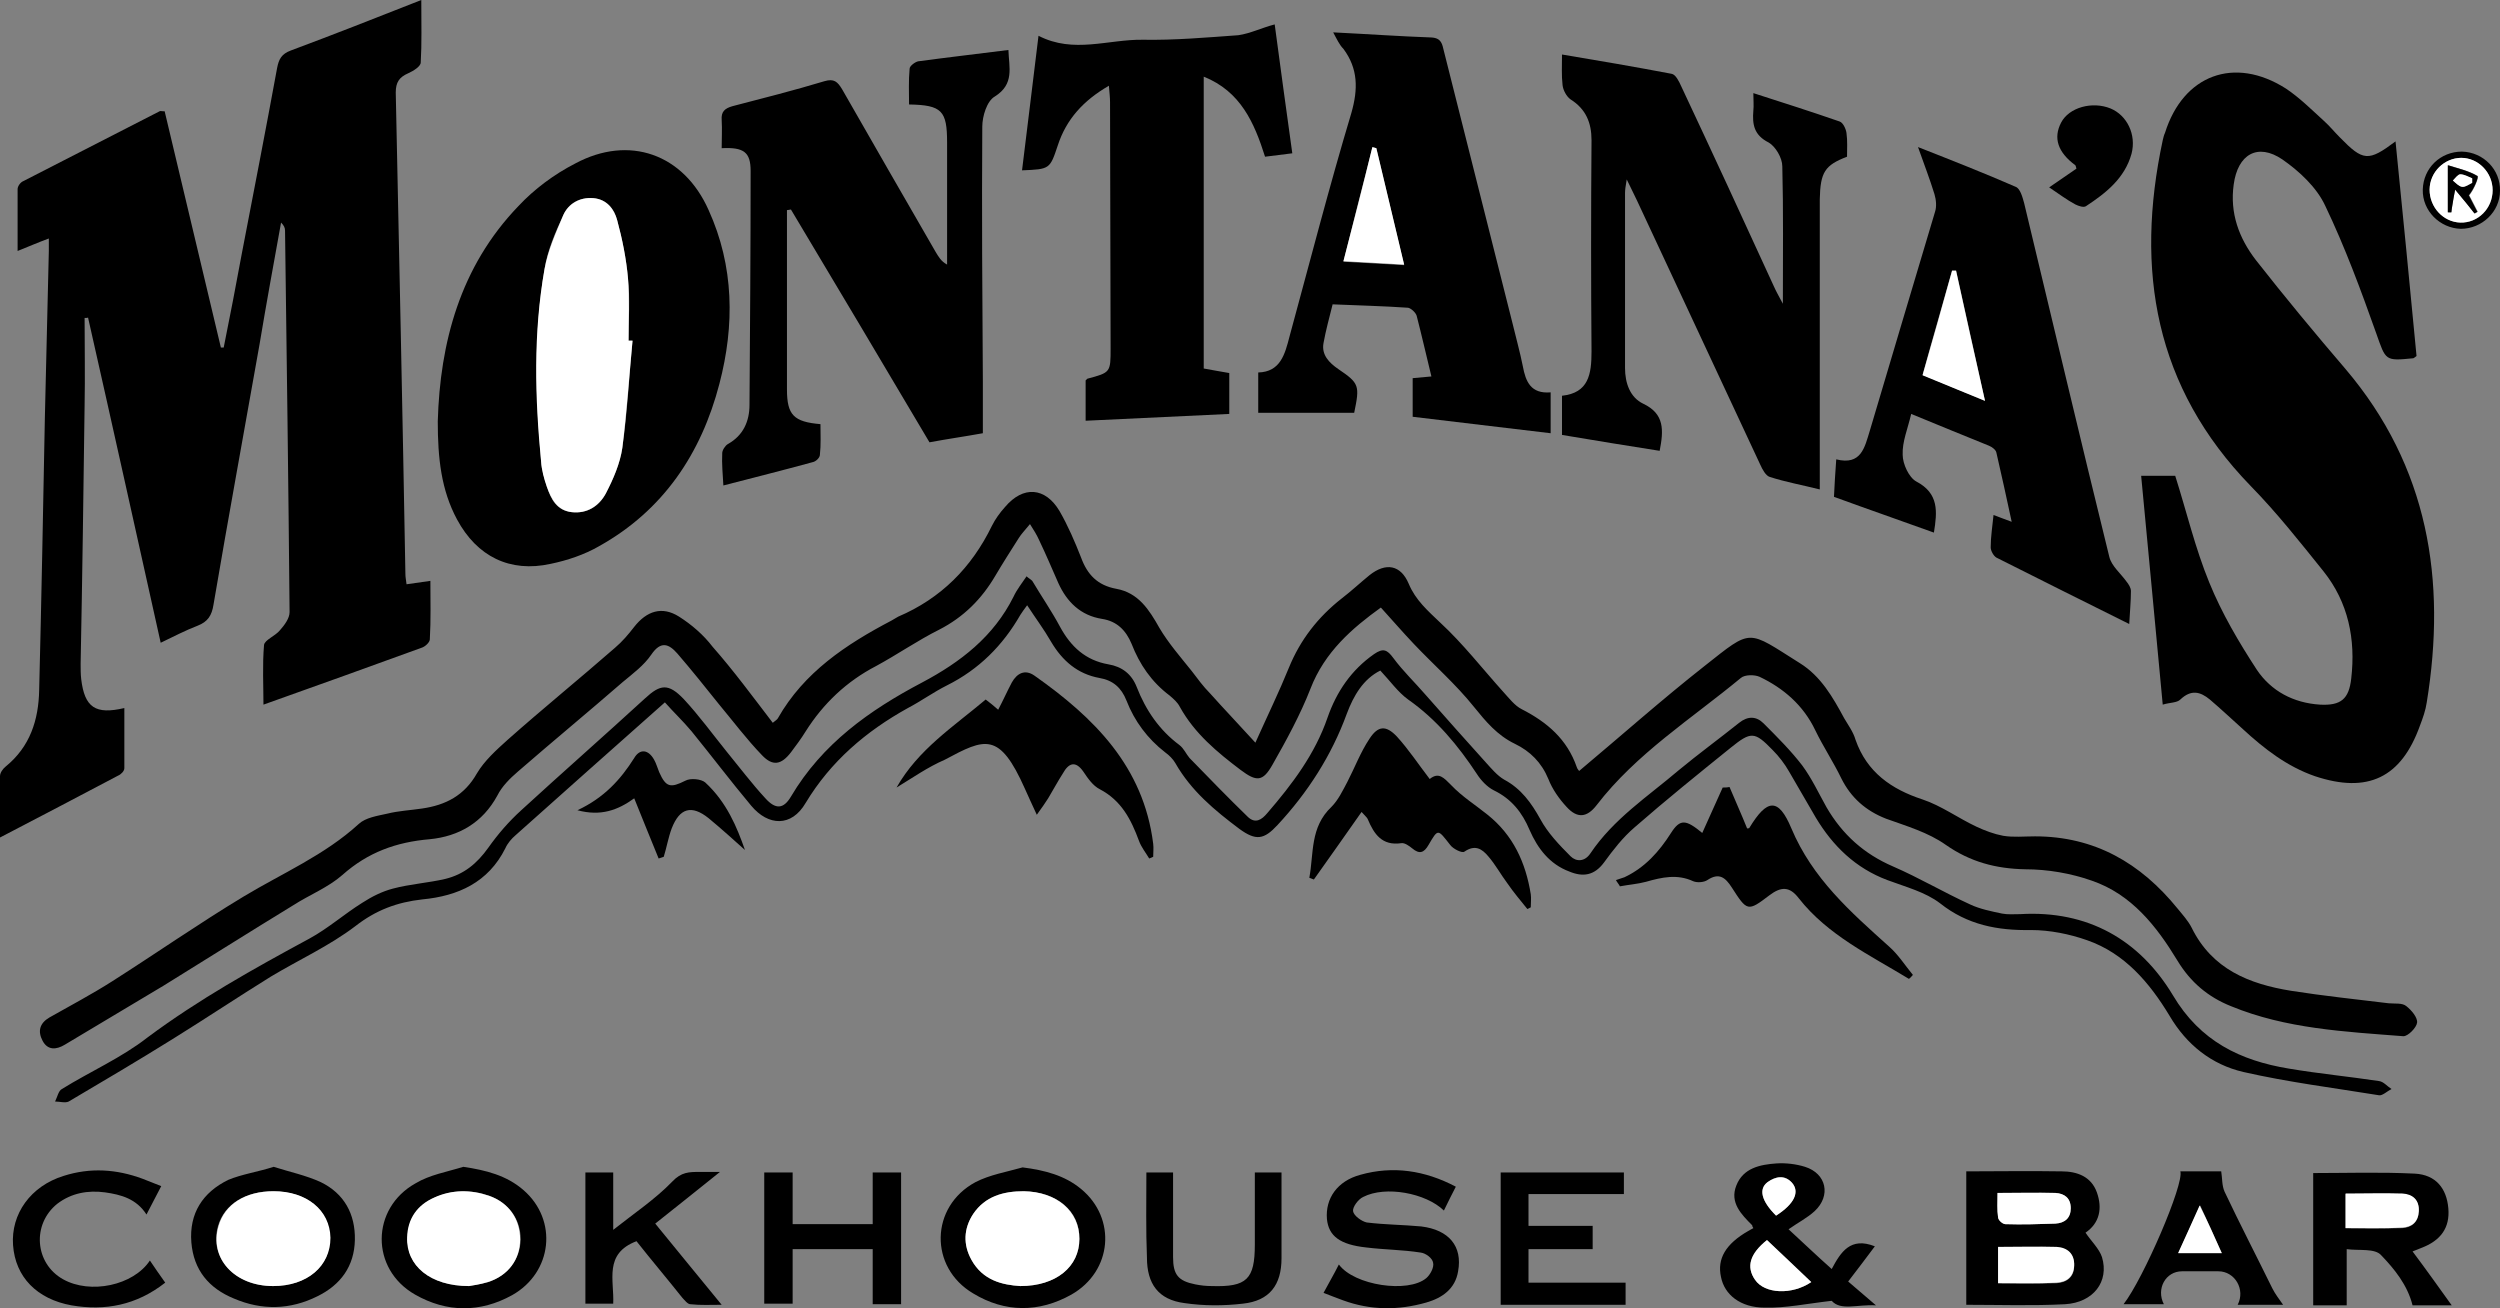 <?xml version="1.0" encoding="utf-8"?>
<!-- Generator: Adobe Illustrator 19.0.0, SVG Export Plug-In . SVG Version: 6.00 Build 0)  -->
<svg version="1.1" id="Layer_1" xmlns="http://www.w3.org/2000/svg" xmlns:xlink="http://www.w3.org/1999/xlink" x="0px" y="0px"
	 width="440.3px" height="230.4px" viewBox="-567.4 1676.9 440.3 230.4" style="enable-background:new -567.4 1676.9 440.3 230.4;"
	 xml:space="preserve">
<rect x="-567.4" y="1676.9" width="440.3" height="230.4" fill="#808080" stroke="none"/>
<style type="text/css">
	.st0{fill:#FFFFFF;}
</style>
<path d="M-552.5,1732.9c0,5.1,0.1,10.3,0,15.4c-0.2,15.2-0.4,30.3-0.7,45.5c0,0.9,0,1.8,0.1,2.7c0.6,5,2.5,6.3,7.6,5.1
	c0,3.6,0,7.1,0,10.6c0,0.5-0.6,1.1-1.1,1.3c-6.8,3.6-13.7,7.2-20.8,10.9c0-3.6,0-7.2,0-10.8c0-0.6,0.5-1.3,1-1.7
	c4.3-3.5,5.8-8.2,5.9-13.5c0.4-16,0.7-31.9,1-47.9c0.2-9.8,0.5-19.6,0.7-29.4c0-0.6,0-1.2,0-2.2c-1.9,0.7-3.5,1.4-5.5,2.2
	c0-3.8,0-7.4,0-10.9c0-0.5,0.5-1.2,1-1.4c8-4.1,16-8.2,24-12.3c0.1-0.1,0.3,0,0.9,0c3.3,13.8,6.6,27.7,9.9,41.6c0.2,0,0.3,0,0.5,0
	c1.1-5.5,2.2-11.1,3.2-16.6c2.1-10.9,4.2-21.7,6.2-32.6c0.3-1.6,0.8-2.5,2.4-3.1c7.5-2.8,14.9-5.7,23-8.9c0,4.2,0.1,7.6-0.1,11
	c0,0.7-1.3,1.5-2.2,1.9c-1.6,0.7-2.2,1.6-2.2,3.4c0.6,28.3,1.2,56.5,1.7,84.8c0,0.5,0.1,1,0.2,1.8c1.4-0.2,2.7-0.4,4.2-0.6
	c0,3.5,0.1,6.9-0.1,10.3c0,0.5-0.8,1.3-1.5,1.5c-9.1,3.3-18.2,6.6-27.8,10c0-3.3-0.2-7,0.1-10.5c0.1-0.9,2-1.6,2.8-2.6
	c0.8-0.9,1.7-2.1,1.7-3.2c-0.2-22.4-0.5-44.8-0.8-67.2c0-0.5-0.2-0.9-0.7-1.4c-1.3,7.2-2.6,14.3-3.8,21.5
	c-2.7,15.3-5.5,30.5-8.1,45.8c-0.3,1.9-1,3-2.8,3.7c-2.1,0.8-4.2,1.9-6.5,3c-4.3-19.3-8.5-38.3-12.8-57.3
	C-551.9,1732.9-552.2,1732.9-552.5,1732.9z"/>
<path d="M-141.8,1739.6c-0.4,0.3-0.5,0.4-0.6,0.4c-5,0.5-4.8,0.4-6.5-4.4c-2.7-7.6-5.5-15.2-9-22.5c-1.5-3.2-4.5-6-7.5-8.1
	c-4.4-3-7.9-0.9-8.6,4.4c-0.7,5,0.9,9.4,3.9,13.3c5.1,6.5,10.4,12.9,15.8,19.2c14.6,17.2,17.8,37.2,14.3,58.7
	c-0.2,1.4-0.7,2.8-1.2,4.1c-3.3,9.2-9.2,12-18.5,8.9c-4.9-1.7-8.9-4.8-12.7-8.3c-1.9-1.7-3.8-3.5-5.8-5.2c-1.7-1.4-3.3-1.8-5.2,0
	c-0.6,0.6-1.8,0.5-3.1,0.9c-1.3-13.7-2.5-26.8-3.8-40.3c2.2,0,4.1,0,6,0c2,6.3,3.5,12.7,6,18.8c2.2,5.4,5.2,10.5,8.4,15.4
	c2.5,3.7,6.4,5.8,11.1,6.1c3.7,0.2,5.1-1,5.5-4.6c0.8-6.9-0.5-13.4-4.9-18.9c-4.1-5.1-8.2-10.3-12.8-15
	c-16.9-17.4-20.4-38-15.5-60.9c0.1-0.4,0.2-0.9,0.4-1.3c3.2-10.2,12.2-13.6,21.3-7.8c2.4,1.6,4.5,3.7,6.7,5.7c1,0.9,1.8,1.9,2.8,2.9
	c4.1,4.2,5,4.3,9.8,0.7C-144.2,1714.6-143,1727.1-141.8,1739.6z"/>
<path d="M-431.3,1804.2c0.5-0.4,0.8-0.6,0.9-0.8c4.6-8.1,12-13,20-17.2c0.4-0.2,0.8-0.5,1.2-0.7c7.5-3.2,12.9-8.6,16.5-16
	c0.6-1.2,1.4-2.3,2.3-3.3c3.2-3.8,7.1-3.5,9.6,0.7c1.5,2.6,2.7,5.4,3.8,8.2c1.1,3,2.9,4.9,6.2,5.5c3.9,0.7,5.8,3.7,7.6,6.9
	c1.6,2.7,3.7,5.1,5.7,7.6c1,1.3,2,2.7,3.2,3.9c2.5,2.8,5,5.4,8,8.7c2.2-4.9,4.2-9,5.9-13.2c2-4.9,5.1-8.9,9.3-12.2
	c1.7-1.3,3.3-2.8,4.9-4.1c2.9-2.3,5.5-1.8,6.9,1.5c1.2,2.9,3.4,4.8,5.6,6.9c4,3.7,7.4,8.1,11.1,12.2c1,1.1,2,2.4,3.2,3
	c4.5,2.3,8,5.3,9.7,10.2c0.1,0.4,0.5,0.7,0.4,0.7c7.4-6.2,14.6-12.6,22.1-18.5c8.5-6.7,7.4-6.4,16.8-0.5c3.7,2.3,5.8,6,7.8,9.7
	c0.7,1.2,1.6,2.4,2,3.8c2,5.7,6.3,8.7,11.8,10.5c3.3,1.1,6.3,3.3,9.5,4.8c1.5,0.7,3.1,1.3,4.7,1.6c1.8,0.3,3.7,0.1,5.6,0.1
	c10.5,0,18.6,4.7,25.1,12.7c0.9,1.1,1.9,2.2,2.5,3.4c3.6,7.3,10.1,9.9,17.5,11.1c5.7,0.9,11.5,1.5,17.2,2.2c1.1,0.1,2.4-0.1,3.1,0.5
	c0.9,0.7,2,2,1.9,2.9c-0.1,0.9-1.6,2.4-2.4,2.4c-10.3-0.8-20.7-1.3-30.4-5.3c-4-1.6-7.1-4.2-9.4-8c-3.7-6.1-8.1-11.7-15.1-14.1
	c-3.7-1.3-7.8-2-11.7-2c-5.2-0.1-9.7-1.3-14-4.3c-3.1-2.2-6.9-3.3-10.5-4.6c-3.6-1.4-6.2-3.7-7.9-7.1c-1.4-2.9-3.2-5.6-4.6-8.5
	c-2.1-4.4-5.6-7.4-9.8-9.4c-0.9-0.4-2.6-0.4-3.3,0.2c-8.7,7.2-18.4,13.3-25.4,22.4c-1.7,2.2-3.4,2.4-5.3,0.3
	c-1.3-1.4-2.5-3.1-3.2-4.9c-1.2-2.9-3.2-4.9-5.9-6.2c-3.1-1.5-5.1-3.9-7.2-6.5c-3.2-4-7.1-7.4-10.6-11.1c-1.9-2-3.8-4.2-5.8-6.4
	c-5,3.6-9.9,7.8-12.4,14.3c-1.8,4.6-4.2,9-6.7,13.4c-1.7,3-2.8,3-5.6,0.9c-4.1-3.1-8.1-6.4-10.7-11.1c-0.4-0.8-1.1-1.4-1.8-2
	c-3.2-2.4-5.3-5.5-6.7-9.1c-1-2.4-2.6-4-5.2-4.4c-3.8-0.6-6.2-3-7.7-6.3c-1.1-2.5-2.2-5.1-3.4-7.6c-0.4-0.9-0.9-1.7-1.6-2.8
	c-0.9,1.1-1.5,1.7-2,2.5c-1.4,2.2-2.8,4.4-4.1,6.6c-2.4,4.1-5.6,7.3-9.9,9.5c-3.8,1.9-7.4,4.4-11.1,6.4c-5.2,2.7-9.3,6.6-12.4,11.5
	c-0.8,1.3-1.7,2.5-2.6,3.7c-1.7,2.2-3.2,2.5-5.1,0.5c-2.7-2.8-5.1-6-7.6-9c-2.4-3-4.8-6-7.3-8.9c-1.5-1.7-2.9-2.3-4.6,0.2
	c-1.3,1.9-3.2,3.3-5,4.8c-6.1,5.3-12.4,10.5-18.5,15.8c-1.4,1.2-2.8,2.6-3.6,4.2c-2.6,4.8-6.8,7.2-11.9,7.7
	c-5.9,0.5-10.9,2.3-15.4,6.3c-2.5,2.2-5.8,3.5-8.6,5.3c-7.7,4.7-15.3,9.5-22.9,14.2c-5.8,3.5-11.6,6.9-17.4,10.4
	c-1.5,0.9-3,1-3.9-0.7c-0.9-1.7-0.5-3.1,1.2-4.1c3.7-2.1,7.5-4.1,11.1-6.4c7.7-4.9,15.3-10.2,23.1-14.9c6.8-4.1,14.3-7.3,20.3-12.8
	c1.2-1.1,3.2-1.4,5-1.8c2-0.5,4.1-0.6,6.1-0.9c4.2-0.6,7.5-2.3,9.7-6.2c1.3-2.2,3.4-4.1,5.4-5.9c6.2-5.5,12.6-10.7,18.9-16.2
	c1.3-1.1,2.4-2.4,3.4-3.7c2.2-2.8,4.9-3.7,7.9-1.8c2.2,1.4,4.3,3.2,5.9,5.3C-438.2,1795-434.9,1799.5-431.3,1804.2z"/>
<path d="M-490.3,1751.1c0.4-13.8,3.9-27.2,14.2-37.9c2.8-3,6.3-5.6,10-7.5c9.5-5.1,19.1-1.7,23.5,8.2c4.5,9.9,4.6,20.3,1.9,30.6
	c-3.2,12.3-9.9,22.3-21.2,28.6c-2.6,1.5-5.6,2.5-8.5,3.1c-7.2,1.6-13-1.3-16.5-7.8C-489.7,1763.2-490.3,1757.6-490.3,1751.1z
	 M-456,1736.9c-0.2,0-0.5,0-0.7,0c0-3.7,0.3-7.3-0.1-11c-0.3-3.4-1-6.9-1.9-10.2c-0.5-2-1.8-3.7-4.2-3.9c-2.4-0.2-4.4,0.9-5.3,3
	c-1.4,3-2.8,6.2-3.3,9.5c-1.9,11.2-1.6,22.6-0.6,33.9c0.1,1.5,0.6,3,1,4.4c0.7,2.2,1.7,4.2,4.4,4.5c2.7,0.3,4.8-1,6-3.3
	c1.3-2.5,2.5-5.2,2.9-8C-456.9,1749.5-456.6,1743.2-456,1736.9z"/>
<path d="M-394.3,1753.2c-3.3,0.6-6.2,1-9.4,1.6c-8-13.5-16.2-27.3-24.4-41c-0.2,0-0.4,0.1-0.7,0.1c0,1.3,0,2.5,0,3.8
	c0,9.3,0,18.5,0,27.8c0,4.5,1.2,5.7,5.9,6.1c0,1.8,0.1,3.6-0.1,5.4c0,0.5-0.7,1.2-1.3,1.3c-5.1,1.4-10.3,2.7-15.7,4.1
	c-0.1-1.9-0.3-3.8-0.2-5.7c0-0.5,0.5-1.3,1-1.6c2.7-1.5,3.8-4,3.8-6.9c0.1-13.7,0.2-27.5,0.2-41.2c0-3.3-1.2-4.2-5.1-4
	c0-1.7,0.1-3.3,0-5c-0.1-1.4,0.5-2,1.9-2.4c5.4-1.4,10.9-2.8,16.2-4.4c1.7-0.5,2.3,0.1,3.1,1.4c5.5,9.6,11,19.2,16.5,28.7
	c0.5,0.8,0.9,1.6,2,2.2c0-4.1,0-8.3,0-12.4c0-3,0-6.1,0-9.1c0-5.6-0.9-6.6-6.7-6.7c0-2.1-0.1-4.2,0.1-6.3c0-0.5,1-1.2,1.5-1.3
	c5.2-0.7,10.4-1.3,15.9-2c0.1,3.1,1.1,6-2.4,8.2c-1.4,0.8-2.2,3.5-2.2,5.3c-0.1,15,0,30,0.1,44.9
	C-394.3,1747.3-394.3,1750.2-394.3,1753.2z"/>
<path d="M-253.4,1730.4c0-8.6,0.1-16.4-0.1-24.2c0-1.5-1.2-3.5-2.4-4.2c-2.6-1.3-2.9-3.2-2.7-5.6c0.1-0.9,0-1.8,0-3.1
	c5.3,1.7,10.3,3.3,15.2,5c0.6,0.2,1.1,1.3,1.2,2c0.2,1.4,0.1,2.8,0.1,4.2c-3.9,1.5-4.7,2.7-4.8,7.5c0,16,0,31.9,0,47.9
	c0,1,0,1.9,0,3.2c-3.2-0.8-6-1.3-8.8-2.2c-0.7-0.2-1.3-1.3-1.7-2.2c-7.2-15.5-14.5-31-21.7-46.5c-0.5-1-1-2.1-1.8-3.7
	c-0.2,1.2-0.3,1.8-0.3,2.4c0,10.3,0,20.5,0,30.8c0,2.7,0.9,5.2,3.2,6.3c3.8,1.8,3.6,4.7,2.9,8.3c-5.7-0.9-11.3-1.8-17.2-2.8
	c0-2.3,0-4.4,0-6.9c4.7-0.5,5.2-3.8,5.2-7.8c-0.1-12.4-0.1-24.8,0-37.2c0-3.1-1-5.5-3.7-7.2c-0.7-0.5-1.3-1.6-1.4-2.5
	c-0.2-1.7-0.1-3.4-0.1-5.4c6.6,1.1,13,2.2,19.3,3.4c0.7,0.1,1.3,1.3,1.7,2.2c5.5,11.7,10.9,23.4,16.3,35.2
	C-254.6,1728.2-254.2,1728.9-253.4,1730.4z"/>
<path d="M-192.4,1786.8c-8-4-15.7-7.8-23.4-11.7c-0.5-0.3-1-1.2-1-1.8c0-1.8,0.3-3.7,0.5-5.7c1,0.4,1.9,0.7,3.2,1.2
	c-0.9-4.3-1.8-8.2-2.7-12.2c-0.1-0.5-0.8-1-1.3-1.2c-4.4-1.8-8.9-3.6-13.7-5.6c-0.6,2.6-1.6,4.9-1.5,7.2c0,1.6,1.1,4,2.4,4.7
	c4,2.1,3.7,5.3,3.1,9c-5.8-2.1-11.6-4.1-17.6-6.3c0.1-1.9,0.2-4.1,0.4-6.6c4.4,1.1,5-2.1,5.9-5c3.8-12.9,7.7-25.8,11.5-38.6
	c0.3-0.9,0.2-2.1-0.1-3.1c-0.8-2.6-1.8-5.2-2.9-8.3c6.1,2.4,11.7,4.6,17.2,7c0.8,0.3,1.2,1.8,1.5,2.9c5,20.8,9.9,41.6,15,62.3
	c0.4,1.6,2,2.9,3,4.3c0.4,0.5,0.8,1.1,0.8,1.7C-192.1,1782.8-192.3,1784.8-192.4,1786.8z M-217.8,1747.5c-1.8-8-3.4-15.5-5.1-23
	c-0.2,0-0.4,0-0.7,0c-1.7,6.1-3.5,12.2-5.2,18.4C-225.1,1744.5-221.7,1745.9-217.8,1747.5z"/>
<path d="M-332.6,1682.6c6.1,0.3,11.7,0.7,17.3,0.9c1.8,0.1,1.9,1.2,2.2,2.4c4,16,8.1,32,12.1,48c0.6,2.5,1.3,5,1.8,7.5
	c0.5,2.7,1.4,4.9,4.9,4.6c0,2.6,0,4.9,0,7.2c-8.2-1-16.2-1.9-24.3-2.9c0-2.1,0-4.4,0-6.8c1.1-0.1,2.1-0.2,3.3-0.3
	c-0.9-3.7-1.7-7.2-2.6-10.7c-0.2-0.6-1-1.3-1.5-1.4c-4.3-0.3-8.7-0.4-13.3-0.6c-0.6,2.4-1.2,4.6-1.6,6.8c-0.4,2.1,1,3.5,2.6,4.6
	c3.7,2.5,3.8,2.9,2.8,7.7c-5.6,0-11.1,0-16.9,0c0-2.4,0-4.6,0-7.1c3.9-0.1,4.7-3.2,5.5-6.3c3.6-13.2,7-26.4,10.9-39.4
	c1.2-4.2,1.2-7.8-1.4-11.3C-331.5,1684.8-331.9,1683.9-332.6,1682.6z M-325,1703c-0.2,0-0.4-0.1-0.7-0.1c-1.7,6.6-3.4,13.2-5.1,20.1
	c3.7,0.2,7,0.4,10.7,0.6C-321.8,1716.4-323.4,1709.7-325,1703z"/>
<path d="M-342.9,1681.2c1,7.4,2,14.9,3.1,22.7c-1.7,0.2-3.3,0.4-4.8,0.6c-1.9-6-4.3-11.5-10.8-14.1c0,17.3,0,34.2,0,51.4
	c1.5,0.3,2.9,0.5,4.5,0.8c0,2.4,0,4.8,0,7.2c-8.4,0.4-16.8,0.8-25.3,1.2c0-2.2,0-4.6,0-7.1c0.1-0.1,0.2-0.2,0.3-0.3
	c4.1-1.1,4.1-1.1,4.1-5.4c0-14.4-0.1-28.9-0.1-43.3c0-0.8-0.1-1.7-0.2-2.9c-4.5,2.6-7.5,5.9-9,10.5c-1.4,4.2-1.4,4.2-6.3,4.4
	c1-7.9,1.9-15.7,2.9-23.7c6.2,3.2,12.3,0.6,18.4,0.7c5.6,0.1,11.2-0.4,16.8-0.8C-347.2,1682.8-345.2,1681.8-342.9,1681.2z"/>
<path d="M-450.3,1800.6c-9,8-17.7,15.7-26.3,23.4c-0.7,0.6-1.4,1.4-1.8,2.3c-3,6-8.3,8.4-14.6,9c-4.5,0.5-8.2,1.9-11.8,4.7
	c-4.6,3.5-9.9,5.9-14.9,8.9c-5.8,3.6-11.5,7.4-17.3,11c-6.1,3.8-12.2,7.4-18.3,11c-0.6,0.3-1.6,0-2.4,0c0.4-0.8,0.6-1.9,1.2-2.2
	c5-3.1,10.5-5.5,15.1-9.1c9-6.7,18.7-12.1,28.5-17.4c3.3-1.8,6.1-4.3,9.3-6.3c1.7-1.1,3.5-2,5.4-2.5c3-0.8,6.2-1,9.2-1.7
	c3.3-0.8,5.6-2.7,7.6-5.5c1.7-2.4,3.6-4.6,5.8-6.6c7.2-6.6,14.6-13.1,21.8-19.7c2.7-2.5,4.1-2.7,6.8,0.1c2.7,2.9,5.1,6.2,7.6,9.3
	c2.3,2.8,4.4,5.6,6.8,8.2c1.8,2,3.2,1.9,4.5-0.3c5.5-9.3,13.8-15.2,23.1-20.1c6.8-3.6,12.6-8.1,16.1-15.1c0.6-1.3,1.5-2.4,2.3-3.6
	c0.3,0.3,0.7,0.5,1,0.8c1.6,2.7,3.4,5.3,4.9,8.1c1.9,3.5,4.5,5.9,8.5,6.6c2.4,0.4,4.1,1.7,5,4c1.6,4.1,4,7.6,7.5,10.2
	c0.8,0.6,1.2,1.6,1.8,2.3c3.4,3.5,6.8,7,10.3,10.4c1.3,1.2,2.4,0.5,3.4-0.7c4.4-5.1,8.4-10.4,10.6-16.8c1.6-4.6,4.2-8.4,8.2-11.2
	c1.6-1.1,2.3-0.8,3.4,0.7c1.7,2.3,3.8,4.3,5.7,6.5c3.5,4,7.1,8,10.6,11.9c1,1.1,2,2.3,3.2,3c3,1.6,4.8,4.1,6.4,7
	c1.3,2.4,3.3,4.5,5.3,6.5c1,1,2.5,1,3.5-0.5c4.1-6.1,10.1-10,15.5-14.6c3.5-2.9,7.2-5.6,10.7-8.4c1.5-1.2,3-1.2,4.3,0.1
	c2.4,2.4,4.8,4.8,6.8,7.4c1.7,2.3,2.9,4.9,4.3,7.4c2.8,4.8,6.6,8.2,11.7,10.4c4.6,2,9,4.6,13.6,6.7c1.7,0.8,3.7,1.2,5.6,1.6
	c1,0.2,2.1,0.1,3.2,0.1c11.9-0.7,21,4.5,26.9,14.3c4.8,8.1,11.9,11.5,20.4,12.9c5.3,0.9,10.6,1.4,15.9,2.2c0.8,0.1,1.4,0.9,2.2,1.4
	c-0.8,0.4-1.6,1.2-2.2,1.1c-8-1.3-16-2.3-23.9-4.1c-5.6-1.3-10-4.8-13-9.9c-3.5-5.8-7.9-11-14.5-13.3c-3.1-1.1-6.6-1.8-9.9-1.8
	c-5.9,0.1-11.2-0.9-16-4.7c-2.6-2-6.1-2.9-9.3-4.1c-5.6-2.1-9.6-6-12.6-11c-1.6-2.7-3.1-5.4-4.7-8.1c-0.8-1.4-1.8-2.7-2.9-3.8
	c-3.2-3.3-3.8-3.3-7.4-0.4c-5.7,4.6-11.4,9.2-16.9,14c-2.1,1.8-3.8,4-5.4,6.2c-1.7,2.3-3.7,2.6-6.1,1.6c-3.5-1.3-5.6-4.1-7-7.3
	c-1.3-3.1-3.2-5.5-6.3-7c-1.2-0.6-2.3-1.8-3-2.9c-3.3-5-7.1-9.6-12.1-13.1c-1.8-1.3-3.2-3.3-4.9-5.1c-3,1.5-4.7,4.4-5.9,7.6
	c-2.7,7.4-6.9,13.9-12.2,19.6c-2.4,2.6-3.8,2.8-6.7,0.7c-4.4-3.3-8.5-6.7-11.3-11.6c-0.4-0.7-1.1-1.4-1.8-1.9
	c-3.1-2.4-5.4-5.5-6.8-9.1c-0.9-2.3-2.4-3.6-4.8-4c-3.8-0.7-6.5-3-8.5-6.4c-1.2-2.1-2.7-4.1-4.2-6.4c-0.5,0.7-0.9,1.2-1.2,1.7
	c-3.1,5.4-7.3,9.6-12.9,12.4c-2.4,1.2-4.6,2.8-6.9,4c-7.4,4.1-13.6,9.4-18,16.7c-2.5,4.3-6.6,4.1-9.6,0.5c-3.6-4.3-7-8.8-10.5-13.1
	C-447.1,1803.9-448.8,1802.3-450.3,1800.6z"/>
<path d="M-409.5,1815.6c3.8-6.7,10-10.7,15.7-15.5c0.8,0.6,1.4,1.1,2.2,1.8c0.9-1.7,1.6-3.3,2.4-4.8c0.9-1.6,2.3-2.4,4-1.2
	c10.5,7.4,19.2,16,20.9,29.6c0.1,0.8,0,1.5,0,2.3c-0.2,0.1-0.5,0.2-0.7,0.3c-0.6-1-1.4-2-1.8-3.1c-1.4-3.8-3.1-7.1-6.9-9.1
	c-1.2-0.6-2.1-1.9-2.9-3.1c-1.4-2-2.6-1.5-3.6,0.3c-0.9,1.4-1.7,2.9-2.6,4.4c-0.5,0.8-1,1.5-2,2.9c-0.9-1.9-1.5-3.3-2.1-4.6
	c-4.5-10.1-7-8.9-14.1-5.1C-404,1812-406.7,1813.9-409.5,1815.6z"/>
<path d="M-231.2,1849.3c-6.9-4.2-14.3-7.7-19.4-14.2c-1.6-2.1-3.1-2.1-5.2-0.5c-3.8,2.9-3.9,2.8-6.6-1.4c-1.1-1.7-2.2-2.7-4.3-1.3
	c-0.6,0.4-1.8,0.5-2.5,0.2c-2.8-1.3-5.5-0.7-8.3,0.1c-1.5,0.4-3,0.5-4.6,0.8c-0.2-0.4-0.5-0.7-0.7-1.1c0.5-0.2,1-0.3,1.5-0.5
	c3.6-1.7,6.1-4.5,8.2-7.8c1.6-2.5,2.6-2.4,5.5,0c1.2-2.7,2.4-5.3,3.6-8c0.4,0,0.8,0,1.2-0.1c1,2.4,2.1,4.8,3.1,7.3
	c0.1,0,0.4,0,0.4-0.1c3.1-5.1,5.1-5.4,7.4,0.1c3.7,8.8,10.4,14.7,17.2,20.8c1.6,1.4,2.8,3.3,4.2,5
	C-230.7,1848.8-230.9,1849.1-231.2,1849.3z"/>
<path d="M-298.4,1837c-1.2-1.5-2.4-2.9-3.5-4.5c-1.2-1.6-2.1-3.3-3.4-4.8c-1.1-1.3-2.3-2.1-4.2-0.8c-0.4,0.3-2-0.5-2.5-1.2
	c-2.2-2.8-2.1-2.9-3.8,0c-0.8,1.4-1.6,1.7-2.9,0.6c-0.5-0.4-1.3-1-1.9-0.9c-3.4,0.5-4.8-1.6-5.9-4.2c-0.1-0.3-0.4-0.5-1.1-1.3
	c-2.9,4.1-5.6,8-8.4,11.9c-0.3-0.1-0.5-0.2-0.8-0.3c0.8-4.3,0.1-8.9,3.9-12.5c1.2-1.2,2-2.9,2.8-4.4c1.3-2.5,2.3-5.2,3.9-7.6
	c1.5-2.3,2.9-2.4,4.8-0.4c2.1,2.3,3.8,4.9,5.8,7.5c1.6-1.3,2.5-0.2,3.8,1.1c1.9,2,4.3,3.5,6.4,5.2c4.5,3.6,6.7,8.4,7.6,14
	c0.1,0.7,0,1.5,0,2.3C-298,1836.8-298.2,1836.9-298.4,1837z"/>
<path d="M-221.1,1906.7c0-8,0-15.7,0-23.5c5.4,0,11.1-0.1,16.8,0c2.7,0,5.2,0.9,6.2,3.7c1,2.8,0.5,5.4-2,7.1c1,1.5,2.4,2.8,2.9,4.3
	c1.3,4.3-1.5,8-6.5,8.3C-209.4,1906.9-215.3,1906.7-221.1,1906.7z M-215.5,1902.9c3.5,0,6.9,0.1,10.3,0c1.8-0.1,3.1-1.1,3.1-3
	c0.1-2.1-1.3-3.2-3.1-3.3c-3.4-0.2-6.7,0-10.3,0C-215.5,1898.8-215.5,1900.8-215.5,1902.9z M-215.6,1887c0,1.6-0.1,3,0.1,4.3
	c0.1,0.5,0.8,1.2,1.3,1.2c2.9,0.1,5.9,0,8.8-0.1c1.6-0.1,2.7-1,2.7-2.7c0-1.8-1.1-2.6-2.7-2.7C-208.7,1887-212,1887-215.6,1887z"/>
<path d="M-154.1,1896.9c0,3.7,0,6.7,0,9.9c-1.9,0-4,0-5.9,0c0-7.7,0-15.5,0-23.3c5.8,0,11.8-0.2,17.9,0.1c3.7,0.2,5.6,2.6,5.9,6.1
	c0.3,3.4-1.3,5.7-4.8,7c-0.4,0.2-0.8,0.3-1.5,0.6c2.4,3.2,4.6,6.3,6.9,9.5c-2.4,0-4.8,0-6.9,0c-0.9-3.6-3.2-6.4-5.5-8.8
	C-149.1,1896.7-151.9,1897.2-154.1,1896.9z M-154.3,1893.2c3.5,0,6.8,0.1,10,0c1.7-0.1,2.8-1.1,2.9-2.9c0.1-2-1.1-3-2.9-3.1
	c-3.3-0.1-6.5,0-10,0C-154.3,1889.2-154.3,1891-154.3,1893.2z"/>
<path d="M-258.6,1893.2c-0.2-0.3-0.2-0.4-0.2-0.5c-1.9-1.9-4-4-2.8-7c1.2-3.1,4.2-3.7,7.1-3.9c1.6-0.1,3.4,0.1,5,0.6
	c3.8,1.2,4.6,5.1,1.7,7.8c-1.3,1.2-2.9,2-4.6,3.2c2.5,2.3,4.9,4.6,7.6,7c1.6-3,3.3-5.7,7.6-4c-1.5,2-3,4-4.7,6.2
	c1.4,1.2,2.8,2.4,4.9,4.2c-3.3-0.2-6.2,1-7.8-0.8c-4.4,0.5-8.1,1.3-11.8,1.2c-4.3,0-7.1-2.3-7.7-5.4c-0.7-3.2,0.8-5.8,4.8-8.1
	C-259.3,1893.6-259,1893.4-258.6,1893.2z M-256.2,1895.3c-3,2.4-3.7,4.7-2.1,7c1.7,2.5,6.5,2.7,9.9,0.4
	C-251,1900.2-253.5,1897.8-256.2,1895.3z M-254.6,1891c3.2-2.1,4.2-4.2,2.8-5.8c-1.3-1.5-2.9-1.1-4.3-0.1
	C-257.7,1886.4-257.2,1888.4-254.6,1891z"/>
<path d="M-331.6,1899.6c2.7,3.7,12.2,5.1,15.4,2.4c0.7-0.6,1.4-1.9,1.2-2.7c-0.1-0.8-1.3-1.7-2.2-1.8c-3.2-0.5-6.4-0.5-9.6-0.9
	c-4.6-0.5-6.6-2-6.9-5c-0.3-3.6,1.8-6.7,5.9-7.8c5.7-1.6,11.3-0.8,16.8,2.1c-0.7,1.4-1.4,2.7-2.1,4.2c-3.2-3.1-10.3-4.4-14.2-2.4
	c-0.9,0.4-1.9,1.8-1.8,2.5c0.1,0.8,1.5,1.8,2.4,2c3.2,0.4,6.4,0.4,9.6,0.7c4.9,0.6,7.3,3.5,6.5,7.9c-0.5,3.1-2.8,4.7-5.6,5.5
	c-4.9,1.4-9.8,1.4-14.7-0.4c-1.1-0.4-2.1-0.8-3.4-1.3C-333.4,1902.9-332.5,1901.4-331.6,1899.6z"/>
<path d="M-281.1,1902.8c0,1.4,0,2.7,0,3.9c-3.8,0-7.5,0-11.2,0c-3.6,0-7.3,0-10.8,0c0-7.9,0-15.5,0-23.3c7.2,0,14.3,0,21.7,0
	c0,1.2,0,2.5,0,3.8c-5.5,0-11.1,0-16.8,0c0,1.9,0,3.6,0,5.6c3.8,0,7.5,0,11.3,0c0,1.4,0,2.7,0,4.1c-3.7,0-7.4,0-11.3,0
	c0,1.9,0,3.8,0,5.9C-292.6,1902.8-287,1902.8-281.1,1902.8z"/>
<path d="M-387.3,1882.5c3.9,0.5,7.4,1.4,10.3,3.8c6.3,5.2,5.5,14.5-1.7,18.6c-5.7,3.2-11.7,3.2-17.3-0.2c-7.8-4.6-7.6-15.3,0.4-19.6
	C-393.1,1883.8-390.1,1883.3-387.3,1882.5z M-387.7,1903.4c6.3,0,10.4-3.4,10.4-8.3c0.1-4.9-3.9-8.3-9.8-8.4c-3.6,0-6.8,0.9-8.9,4
	c-1.7,2.6-1.8,5.4-0.3,8.1C-394.3,1902.4-390.9,1903.2-387.7,1903.4z"/>
<path d="M-519.2,1882.4c2.8,0.9,5.7,1.5,8.3,2.7c4.1,2,6.1,5.6,6,10.2c-0.1,4.6-2.5,7.9-6.6,9.9c-4.8,2.4-9.8,2.5-14.7,0.4
	c-4.4-1.8-7.1-5-7.5-9.9c-0.4-5.1,2-8.8,6.5-11C-524.8,1883.7-522,1883.3-519.2,1882.4z M-519.3,1903.4c6,0,10.1-3.5,10-8.5
	c-0.1-4.8-4.1-8.2-10-8.2c-4.9,0-8.6,2.3-9.7,6.1C-530.6,1898.5-526.1,1903.4-519.3,1903.4z"/>
<path d="M-485.8,1882.4c4,0.6,7.6,1.5,10.6,4.1c6.1,5.3,5.1,14.5-2,18.5c-5.6,3.1-11.5,3.1-17.1-0.1c-7.9-4.5-7.8-15.2,0.1-19.6
	C-491.7,1883.8-488.7,1883.3-485.8,1882.4z M-484.8,1903.4c0.6-0.1,2-0.3,3.4-0.7c3.5-1.2,5.6-4,5.7-7.5c0-3.5-2-6.4-5.5-7.7
	c-3.2-1.1-6.5-1.1-9.6,0.3c-3,1.4-4.7,3.7-4.8,7C-495.9,1899.8-491.7,1903.4-484.8,1903.4z"/>
<path d="M-427.8,1896.9c0,3.3,0,6.4,0,9.6c-1.6,0-3.3,0-5,0c0-7.6,0-15.3,0-23.1c1.6,0,3.3,0,5,0c0,3,0,6,0,9.1c4.7,0,9.3,0,14.1,0
	c0-3.1,0-6,0-9.1c1.6,0,3.3,0,5,0c0,7.8,0,15.5,0,23.2c-1.6,0-3.3,0-5,0c0-3.2,0-6.4,0-9.7C-418.4,1896.9-422.9,1896.9-427.8,1896.9
	z"/>
<path d="M-440.6,1883.3c-4,3.2-7.6,6.1-11.4,9.1c3.9,4.8,7.7,9.4,11.7,14.3c-2,0-3.7,0.1-5.5-0.1c-0.5,0-1-0.7-1.4-1.1
	c-2.7-3.4-5.5-6.7-8.1-10c-5.8,2.2-3.9,6.9-4.1,11c-1.7,0-3.3,0-4.9,0c0-7.7,0-15.3,0-23.1c1.5,0,3.1,0,4.9,0c0,3.2,0,6.4,0,10.1
	c3.8-3,7.4-5.4,10.4-8.5c1.6-1.7,3-1.7,4.8-1.7C-443.2,1883.3-442.1,1883.3-440.6,1883.3z"/>
<path d="M-173.3,1906.7c1.4-2.7-0.5-5.9-3.4-5.9c-2.1,0-4.3,0-6.4,0c-2.9,0-4.6,3.1-3.2,5.8c-2.4,0-4.7,0-7.1,0
	c3.5-4.5,10.7-21.2,10-23.4c2.5,0,5,0,7.2,0c0.2,1.2,0.1,2.5,0.6,3.6c2.7,5.7,5.6,11.3,8.4,17c0.5,1,1.2,1.9,1.9,2.9
	C-168,1906.7-170.7,1906.7-173.3,1906.7z M-176.1,1897.6c-1.3-2.9-2.4-5.4-3.8-8.4c-1.4,3.1-2.6,5.6-3.8,8.4c1,0,1.6,0,2.1,0
	C-180,1897.6-178.3,1897.6-176.1,1897.6z"/>
<path d="M-365.5,1883.4c1.6,0,3.1,0,4.7,0c0,5,0,10,0,14.9c0,3.1,0.9,4.2,3.9,4.8c1,0.2,1.9,0.3,2.9,0.3c6.2,0.2,7.6-1.2,7.6-7.3
	c0-4.2,0-8.3,0-12.7c1.4,0,3.1,0,4.7,0c0,5,0,10.1,0,15.1c0,4.7-2.1,7.5-6.8,8c-3.4,0.4-6.9,0.4-10.3-0.1c-4.6-0.6-6.6-3.4-6.6-8
	C-365.6,1893.6-365.5,1888.6-365.5,1883.4z"/>
<path d="M-538.3,1902.8c-5.1,4-10.6,5-16.5,4c-6.1-1.1-9.9-5-10.3-10.6c-0.4-5.5,3.1-10.4,8.9-12.2c4.7-1.5,9.3-1.2,13.9,0.5
	c1,0.4,2,0.8,3.3,1.3c-0.8,1.6-1.7,3.2-2.6,5c-1.8-2.8-4.5-3.5-7.3-3.9c-3-0.4-5.9,0.1-8.4,2c-4.5,3.6-4,10.5,1,13.3
	c4.8,2.7,12.4,1.1,15.3-3.3C-540.2,1900.1-539.3,1901.4-538.3,1902.8z"/>
<path d="M-436.2,1826.6c-1.9-1.7-4.1-3.7-6.4-5.6c-3-2.4-5.1-1.8-6.5,1.8c-0.6,1.6-0.9,3.4-1.4,5c-0.3,0.1-0.6,0.2-0.9,0.3
	c-1.4-3.4-2.8-6.9-4.3-10.6c-2.9,2.1-5.9,3.2-10,2.1c4.7-2.2,7.6-5.4,10-9.2c1-1.7,2.5-1.5,3.5,0.3c0.4,0.7,0.6,1.5,0.9,2.2
	c1.2,2.7,2,2.8,4.6,1.5c0.9-0.5,2.8-0.3,3.5,0.3C-439.4,1818.2-437.6,1822.6-436.2,1826.6z"/>
<path d="M-206.5,1709.9c1.8-1.2,3.3-2.3,4.8-3.3c-0.1-0.3-0.1-0.5-0.2-0.6c-3.1-2.3-3.9-4.8-2.5-7.5c1.4-2.7,5.5-3.8,8.7-2.5
	c2.9,1.2,4.6,4.6,3.7,8c-1.2,4.3-4.5,6.9-8,9.2c-0.4,0.3-1.3,0-1.9-0.3C-203.4,1712.1-204.7,1711.1-206.5,1709.9z"/>
<path d="M-134,1717.2c-3.7-0.1-6.8-3.2-6.7-6.9c0.1-3.8,3.1-6.7,6.9-6.7c3.8,0.1,6.8,3.2,6.7,6.9
	C-127.1,1714.2-130.3,1717.2-134,1717.2z M-139.5,1710.3c0,3.1,2.4,5.7,5.4,5.8c3.2,0.1,5.7-2.5,5.7-5.7c0-3.1-2.5-5.6-5.5-5.7
	C-136.9,1704.7-139.4,1707.2-139.5,1710.3z"/>
<path class="st0" d="M-456,1736.9c-0.6,6.3-1,12.6-1.8,18.9c-0.4,2.7-1.6,5.5-2.9,8c-1.2,2.2-3.3,3.6-6,3.3
	c-2.6-0.3-3.6-2.3-4.4-4.5c-0.5-1.4-0.9-2.9-1-4.4c-1.1-11.3-1.4-22.6,0.6-33.9c0.6-3.3,2-6.4,3.3-9.5c0.9-2,2.9-3.2,5.3-3
	c2.4,0.2,3.7,2,4.2,3.9c0.9,3.3,1.6,6.8,1.9,10.2c0.3,3.6,0.1,7.3,0.1,11C-456.5,1736.9-456.2,1736.9-456,1736.9z"/>
<path class="st0" d="M-217.8,1747.5c-3.9-1.6-7.3-3-11-4.5c1.8-6.2,3.5-12.3,5.2-18.4c0.2,0,0.4,0,0.7,0
	C-221.3,1732-219.6,1739.5-217.8,1747.5z"/>
<path class="st0" d="M-325,1703c1.6,6.7,3.2,13.4,4.9,20.5c-3.7-0.2-7-0.4-10.7-0.6c1.8-6.9,3.5-13.5,5.1-20.1
	C-325.4,1702.9-325.2,1702.9-325,1703z"/>
<path class="st0" d="M-215.5,1902.9c0-2.1,0-4.1,0-6.4c3.5,0,6.9-0.1,10.3,0c1.9,0.1,3.2,1.2,3.1,3.3c-0.1,2-1.3,2.9-3.1,3
	C-208.5,1903-211.9,1902.9-215.5,1902.9z"/>
<path class="st0" d="M-215.6,1887c3.6,0,6.9-0.1,10.2,0c1.6,0.1,2.7,0.9,2.7,2.7c0,1.7-1,2.6-2.7,2.7c-2.9,0.1-5.9,0.2-8.8,0.1
	c-0.5,0-1.3-0.7-1.3-1.2C-215.7,1890-215.6,1888.6-215.6,1887z"/>
<path class="st0" d="M-154.3,1893.2c0-2.2,0-4,0-6.1c3.4,0,6.7-0.1,10,0c1.8,0.1,3,1.1,2.9,3.1c-0.1,1.9-1.2,2.8-2.9,2.9
	C-147.5,1893.3-150.8,1893.2-154.3,1893.2z"/>
<path class="st0" d="M-256.2,1895.3c2.6,2.5,5.2,4.9,7.8,7.4c-3.4,2.3-8.2,2.1-9.9-0.4C-259.9,1900-259.2,1897.7-256.2,1895.3z"/>
<path class="st0" d="M-254.6,1891c-2.6-2.6-3.1-4.7-1.5-5.9c1.4-1,3-1.3,4.3,0.1C-250.4,1886.8-251.3,1888.9-254.6,1891z"/>
<path class="st0" d="M-387.7,1903.4c-3.2-0.2-6.6-1-8.6-4.6c-1.5-2.7-1.4-5.5,0.3-8.1c2.1-3.1,5.3-4,8.9-4c5.8,0.1,9.8,3.5,9.8,8.4
	C-377.3,1900-381.4,1903.4-387.7,1903.4z"/>
<path class="st0" d="M-519.3,1903.4c-6.8,0-11.3-4.9-9.6-10.6c1.1-3.8,4.7-6.1,9.7-6.1c5.8,0,9.9,3.3,10,8.2
	C-509.2,1899.9-513.3,1903.4-519.3,1903.4z"/>
<path class="st0" d="M-484.8,1903.4c-6.8,0-11.1-3.6-10.9-8.6c0.1-3.3,1.8-5.7,4.8-7c3.1-1.4,6.4-1.4,9.6-0.3
	c3.5,1.2,5.5,4.1,5.5,7.7c0,3.5-2.1,6.4-5.7,7.5C-482.8,1903.1-484.2,1903.3-484.8,1903.4z"/>
<path class="st0" d="M-176.1,1897.6c-2.2,0-3.9,0-5.6,0c-0.5,0-1,0-2.1,0c1.3-2.8,2.4-5.3,3.8-8.4
	C-178.5,1892.2-177.4,1894.7-176.1,1897.6z"/>
<path class="st0" d="M-139.5,1710.3c0-3.1,2.6-5.6,5.6-5.6c3,0,5.5,2.6,5.5,5.7c0,3.2-2.6,5.8-5.7,5.7
	C-137.1,1716-139.5,1713.4-139.5,1710.3z M-135,1710.3c1.5,1.8,2.5,3,3.5,4.2c0.2-0.1,0.3-0.2,0.5-0.3c-0.5-1-1-1.9-1.5-2.9
	c0.9-1.1,1.7-3.2,1.5-3.4c-1.5-0.9-3.3-1.3-5.2-1.9c0,3.3,0,5.8,0,8.3c0.2,0,0.4,0,0.6,0C-135.6,1713.3-135.4,1712.3-135,1710.3z"/>
<path d="M-135,1710.3c-0.4,2-0.5,3-0.7,4c-0.2,0-0.4,0-0.6,0c0-2.5,0-5,0-8.3c1.9,0.6,3.7,1,5.2,1.9c0.3,0.2-0.6,2.3-1.5,3.4
	c0.5,1,1,1.9,1.5,2.9c-0.2,0.1-0.3,0.2-0.5,0.3C-132.5,1713.3-133.5,1712.1-135,1710.3z M-132,1709.1c0-0.3,0-0.5,0-0.8
	c-0.7-0.2-1.4-0.7-2.1-0.7c-0.4,0-0.9,0.7-1.3,1.1c0.5,0.4,1.1,1,1.6,1.1C-133.2,1709.9-132.6,1709.4-132,1709.1z"/>
<path class="st0" d="M-132,1709.1c-0.6,0.3-1.3,0.8-1.8,0.7c-0.6-0.1-1.1-0.7-1.6-1.1c0.4-0.4,0.9-1.1,1.3-1.1
	c0.7,0,1.4,0.4,2.1,0.7C-132,1708.6-132,1708.8-132,1709.1z"/>
</svg>
